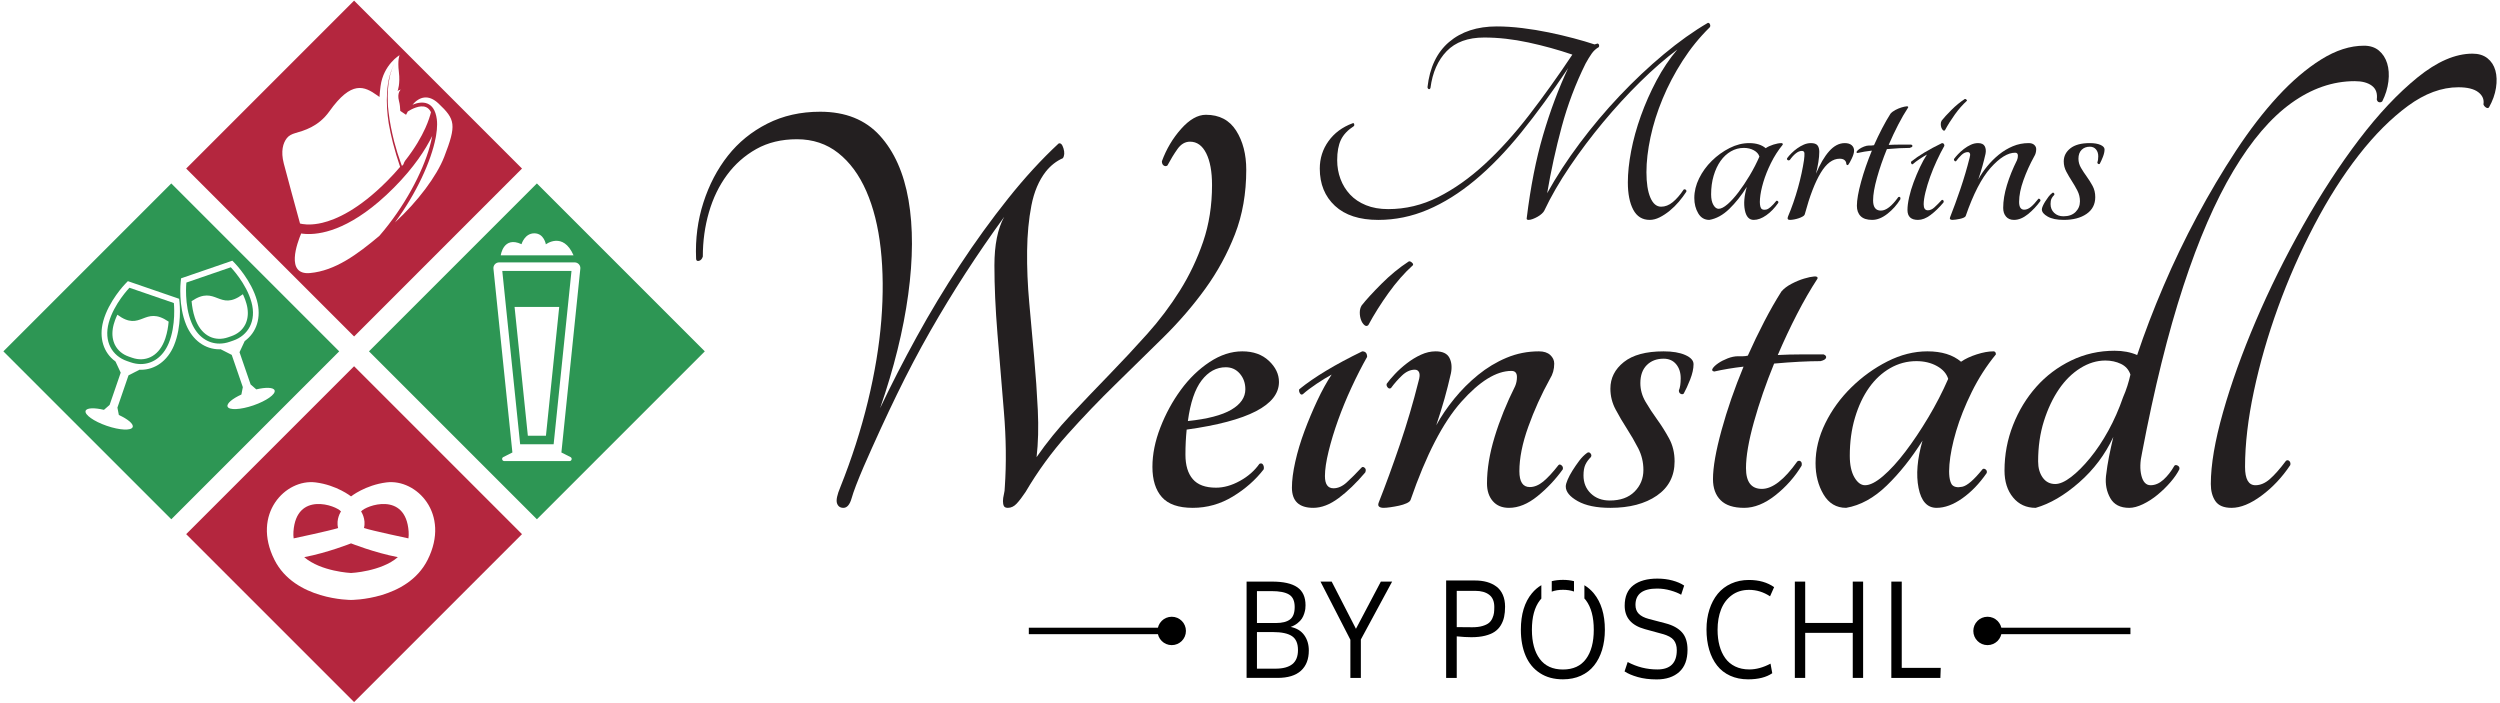 <?xml version="1.0" encoding="UTF-8"?>
<svg id="Layer_1" xmlns="http://www.w3.org/2000/svg" width="336.913mm" height="94.7mm" version="1.1" viewBox="0 0 955.029 268.441">
  <!-- Generator: Adobe Illustrator 29.7.0, SVG Export Plug-In . SVG Version: 2.1.1 Build 138)  -->
  <defs>
    <style>
      .st0 {
        fill: #231f20;
      }

      .st1 {
        fill: #2d9654;
      }

      .st2 {
        fill: #b4263e;
      }
    </style>
  </defs>
  <g>
    <path class="st0" d="M652.452,8.717c.381,0,.648.211.801.63.153.421.115.784-.115,1.088-3.896,3.821-7.353,8.079-10.37,12.777-3.019,4.698-5.558,9.531-7.621,14.496-2.062,4.967-3.61,9.875-4.641,14.725-1.032,4.852-1.547,9.302-1.547,13.35,0,4.126.496,7.354,1.489,9.683.992,2.331,2.367,3.495,4.126,3.495,1.528,0,2.997-.573,4.412-1.719,1.413-1.146,2.807-2.751,4.183-4.813.229-.153.476-.153.745,0,.267.154.362.421.286.802-.841,1.3-1.796,2.578-2.865,3.839-1.07,1.261-2.235,2.407-3.495,3.438-1.261,1.031-2.541,1.873-3.839,2.521-1.3.65-2.561.974-3.782.974-2.827,0-4.927-1.298-6.302-3.896-1.375-2.596-2.062-6.073-2.062-10.428,0-3.59.419-7.581,1.26-11.975.84-4.392,2.08-8.881,3.724-13.465,1.642-4.584,3.628-9.071,5.959-13.464,2.33-4.392,4.985-8.346,7.964-11.86-4.584,3.437-9.322,7.563-14.209,12.376-4.89,4.813-9.608,9.952-14.152,15.413-4.546,5.463-8.786,11.098-12.72,16.902-3.935,5.807-7.201,11.46-9.798,16.96-.154.306-.458.67-.917,1.089-.458.421-.994.802-1.604,1.146-.612.344-1.223.63-1.833.859-.612.229-1.146.344-1.604.344-.612,0-.841-.267-.687-.802,1.45-11.841,3.533-22.383,6.245-31.628,2.711-9.243,5.902-17.762,9.569-25.554-6.113,9.167-12.09,17.361-17.934,24.58-5.844,7.219-11.727,13.293-17.647,18.22-5.921,4.928-11.938,8.691-18.048,11.288-6.114,2.598-12.416,3.896-18.908,3.896-7.182,0-12.702-1.794-16.559-5.386-3.858-3.59-5.786-8.326-5.786-14.21,0-3.896,1.106-7.391,3.323-10.485,2.215-3.094,5.271-5.366,9.168-6.818.304-.152.515-.075.63.229.115.306.096.573-.057.802-2.368,1.529-4.03,3.286-4.984,5.271-.957,1.988-1.433,4.584-1.433,7.792,0,2.521.419,4.91,1.261,7.162.839,2.255,2.062,4.24,3.667,5.959s3.628,3.076,6.074,4.068c2.444.994,5.271,1.49,8.479,1.49,6.647,0,13.006-1.528,19.08-4.584,6.074-3.054,11.993-7.237,17.762-12.548,5.768-5.309,11.42-11.555,16.96-18.736,5.538-7.18,11.058-14.897,16.559-23.148-5.349-1.833-10.944-3.381-16.789-4.641-5.844-1.26-11.479-1.891-16.902-1.891-6.188,0-10.963,1.739-14.324,5.214-3.363,3.477-5.426,8.156-6.188,14.038-.154.383-.364.535-.63.458-.268-.075-.441-.304-.516-.687.84-7.563,3.59-13.331,8.251-17.304,4.659-3.971,10.732-5.959,18.22-5.959,3.054,0,6.302.211,9.74.63,3.438.421,6.818.974,10.141,1.662,3.323.687,6.492,1.432,9.511,2.235,3.017.802,5.673,1.586,7.964,2.349.304-.075.688-.19,1.147-.344.304.077.496.269.572.573.075.306.038.573-.115.802-1.07.612-1.968,1.432-2.693,2.464-.727,1.031-1.51,2.312-2.349,3.839-3.821,7.717-6.858,15.757-9.11,24.122-2.254,8.365-4.108,16.827-5.557,25.382,3.512-6.341,7.658-12.7,12.433-19.08,4.773-6.378,9.873-12.433,15.298-18.163,5.423-5.73,11.019-11.001,16.788-15.814,5.768-4.813,11.402-8.824,16.903-12.032l-0.0 0Z"/>
    <path class="st0" d="M678.532,76.785c.152-.153.344-.153.572,0,.23.154.305.383.23.687-1.375,1.988-2.905,3.572-4.584,4.756-1.681,1.185-3.285,1.776-4.813,1.776-1.758,0-2.884-1.241-3.381-3.724-.498-2.482-.249-5.443.745-8.881-2.062,3.286-4.297,6.093-6.704,8.423-2.406,2.331-4.947,3.724-7.62,4.183-1.834,0-3.248-.84-4.24-2.521-.994-1.679-1.49-3.628-1.49-5.844,0-2.521.611-5.022,1.833-7.506,1.221-2.482,2.845-4.716,4.871-6.704,2.023-1.986,4.277-3.61,6.76-4.871,2.482-1.26,4.985-1.891,7.506-1.891,2.673,0,4.773.65,6.302,1.948.763-.534,1.737-.992,2.922-1.375,1.184-.381,2.235-.573,3.152-.573.304,0,.459.192.459.573-1.759,2.14-3.266,4.489-4.527,7.047-1.26,2.561-2.234,5.005-2.922,7.334-.688,2.331-1.108,4.412-1.26,6.245-.154,1.834,0,3.094.458,3.782.382.458,1.031.593,1.948.401.917-.19,2.178-1.279,3.782-3.266v-0ZM656.531,79.764c.917,0,2.043-.573,3.38-1.719,1.336-1.146,2.731-2.673,4.183-4.584,1.451-1.909,2.883-4.048,4.297-6.417,1.413-2.367,2.654-4.773,3.724-7.219-.306-.992-1.013-1.794-2.12-2.407-1.108-.61-2.389-.917-3.839-.917-1.759,0-3.4.441-4.928,1.318-1.529.879-2.847,2.102-3.954,3.667-1.108,1.566-1.987,3.437-2.636,5.615-.649,2.177-.974,4.566-.974,7.162,0,1.681.287,3.019.859,4.011.573.994,1.241,1.49,2.006,1.49h-0Z"/>
    <path class="st0" d="M694.988,57.992c0,1.146-.115,2.446-.344,3.896-.229,1.452-.535,2.941-.917,4.469,1.528-3.667,3.209-6.532,5.042-8.595s3.819-3.094,5.959-3.094c1.146,0,2.023.269,2.636.802.61.535.917,1.223.917,2.063,0,.765-.286,1.758-.859,2.979-.573,1.223-1.051,2.063-1.433,2.521-.154.077-.306.057-.458-.057-.154-.114-.229-.247-.229-.401,0-.534-.212-.992-.63-1.375-.421-.382-1.051-.573-1.891-.573-2.676,0-5.1,1.815-7.277,5.443-2.177,3.63-4.182,8.843-6.016,15.642-.077.383-.344.707-.801.974-.459.269-.975.498-1.547.688-.573.191-1.166.343-1.776.458-.612.114-1.147.172-1.604.172-.841,0-1.07-.458-.688-1.375.688-1.604,1.356-3.341,2.005-5.214.649-1.871,1.241-3.762,1.776-5.672.534-1.909.992-3.762,1.375-5.558.381-1.794.688-3.456.917-4.985.152-1.146.209-2.023.172-2.636-.039-.61-.363-.917-.974-.917-.765,0-1.547.326-2.349.974-.802.65-1.547,1.472-2.235,2.464-.306.229-.593.249-.859.057-.269-.19-.326-.439-.172-.745.458-.61,1.012-1.241,1.662-1.891.648-.648,1.375-1.261,2.177-1.833.802-.573,1.642-1.049,2.521-1.433.878-.381,1.776-.573,2.693-.573,1.221,0,2.062.287,2.521.859s.688,1.395.688,2.464l0.0 0Z"/>
    <path class="st0" d="M730.098,55.241c.381.154.533.363.459.63-.078.269-.421.478-1.032.63-1.146,0-2.463.04-3.953.115-1.49.077-3.076.191-4.756.343-1.529,3.744-2.789,7.391-3.781,10.944-.994,3.552-1.49,6.437-1.49,8.652,0,2.598.992,3.896,2.98,3.896,1.986,0,4.2-1.719,6.646-5.157.23-.152.439-.152.63,0,.19.154.247.421.172.802-1.299,2.14-2.941,3.993-4.927,5.558-1.988,1.566-3.936,2.349-5.845,2.349-1.987,0-3.457-.476-4.412-1.432-.956-.954-1.433-2.272-1.433-3.953,0-2.215.534-5.271,1.604-9.167,1.069-3.896,2.444-7.868,4.126-11.918-1.988.229-3.821.535-5.5.917-.383-.075-.478-.267-.287-.573.19-.304.534-.63,1.031-.974.496-.344,1.089-.648,1.776-.917.688-.267,1.336-.401,1.949-.401h.917c.304,0,.61-.038.917-.114.992-2.215,2.023-4.355,3.094-6.417,1.069-2.062,2.138-3.933,3.209-5.615.459-.534,1.088-1.012,1.891-1.433.802-.419,1.585-.745,2.349-.974.763-.229,1.393-.362,1.891-.401.496-.038.706.097.63.401-1.3,1.988-2.578,4.202-3.839,6.646-1.26,2.446-2.463,5.005-3.61,7.678,1.451-.075,2.923-.115,4.412-.115h4.183l0-0Z"/>
    <path class="st0" d="M730.739,62.69c-.229.154-.421.097-.573-.172-.154-.267-.191-.516-.115-.745,2.825-2.292,6.761-4.659,11.803-7.105.611,0,.917.344.917,1.031-.994,1.759-1.968,3.667-2.923,5.73-.956,2.062-1.796,4.107-2.521,6.131-.727,2.025-1.317,3.973-1.776,5.844-.458,1.873-.688,3.42-.688,4.641,0,1.529.534,2.292,1.604,2.292.84,0,1.662-.362,2.464-1.089.802-.725,1.737-1.662,2.807-2.807.152-.152.344-.133.573.057.229.192.267.478.115.859-1.681,1.988-3.343,3.592-4.985,4.813-1.644,1.223-3.228,1.833-4.755,1.833-2.675,0-4.011-1.261-4.011-3.782,0-1.375.21-2.997.63-4.87.419-1.871.992-3.781,1.719-5.73.725-1.948,1.528-3.857,2.407-5.73.878-1.871,1.776-3.495,2.693-4.87-.841.458-1.776,1.031-2.807,1.719s-1.891,1.337-2.578,1.948h-0ZM743.001,49.741c-.229.229-.478.229-.745,0-.269-.229-.478-.553-.63-.974-.154-.419-.229-.878-.229-1.375,0-.496.115-.935.344-1.318.84-1.069,2.081-2.425,3.725-4.068,1.641-1.642,3.341-3.037,5.099-4.182.152-.075.344-.018.573.172.229.192.304.363.229.516-1.604,1.452-3.133,3.191-4.584,5.214-1.452,2.025-2.713,4.031-3.781,6.016Z"/>
    <path class="st0" d="M778.648,75.983c.152-.152.344-.133.573.057.229.191.304.44.229.745-1.375,1.91-2.962,3.592-4.755,5.042-1.797,1.452-3.573,2.177-5.329,2.177-1.299,0-2.311-.419-3.036-1.261-.727-.84-1.088-1.948-1.088-3.323,0-2.673.476-5.576,1.432-8.709.954-3.132,2.235-6.303,3.839-9.511.229-.534.344-1.106.344-1.719,0-.763-.344-1.146-1.031-1.146-2.827,0-5.959,1.93-9.397,5.787-3.438,3.859-6.608,9.989-9.511,18.392-.077.229-.325.44-.744.63-.421.192-.899.344-1.433.458-.536.114-1.07.211-1.604.287-.536.077-.956.114-1.26.114-.383,0-.67-.075-.859-.229-.192-.152-.212-.419-.057-.802,1.298-3.284,2.616-6.894,3.953-10.829,1.335-3.934,2.502-7.887,3.495-11.86.229-.763.267-1.318.115-1.662-.154-.344-.42-.516-.802-.516-.841,0-1.644.363-2.406,1.088-.765.727-1.452,1.51-2.063,2.349-.229.154-.44.114-.63-.114-.192-.229-.249-.459-.173-.688.382-.534.897-1.146,1.547-1.833.649-.688,1.393-1.355,2.235-2.006.839-.648,1.719-1.183,2.636-1.604.917-.419,1.833-.63,2.75-.63,1.298,0,2.157.401,2.578,1.203.419.802.515,1.776.286,2.922-.383,1.681-.784,3.266-1.203,4.755-.421,1.49-.937,3.152-1.547,4.985.917-1.68,2.043-3.341,3.381-4.985,1.335-1.642,2.825-3.132,4.469-4.469,1.642-1.336,3.418-2.406,5.329-3.208,1.909-.802,3.933-1.203,6.074-1.203.917,0,1.622.229,2.12.688.496.458.745.994.745,1.604,0,1.071-.268,2.025-.802,2.865-1.604,2.904-2.961,5.901-4.068,8.995-1.109,3.094-1.662,5.864-1.662,8.308,0,1.988.648,2.98,1.948,2.98.84,0,1.68-.344,2.521-1.031.84-.688,1.794-1.719,2.865-3.094l-0.0 0Z"/>
    <path class="st0" d="M798.346,54.668c1.68,0,3.037.229,4.068.688s1.547,1.031,1.547,1.719c0,.841-.212,1.796-.63,2.865-.421,1.071-.822,1.948-1.203,2.636-.154.154-.344.172-.573.057-.229-.114-.344-.324-.344-.63.229-.534.344-1.298.344-2.292,0-1.069-.286-1.948-.859-2.636-.573-.688-1.357-1.032-2.349-1.032-1.299,0-2.349.401-3.151,1.203s-1.204,1.93-1.204,3.381c0,1.223.325,2.389.974,3.495.649,1.108,1.375,2.216,2.178,3.323.802,1.108,1.547,2.292,2.234,3.552.688,1.261,1.032,2.693,1.032,4.297,0,2.75-1.109,4.89-3.323,6.417-2.217,1.529-5.119,2.292-8.709,2.292-2.598,0-4.641-.419-6.131-1.261-1.49-.84-2.235-1.757-2.235-2.75,0-.304.115-.725.344-1.261.229-.534.533-1.106.917-1.719.381-.61.802-1.221,1.26-1.833.459-.61.954-1.106,1.49-1.49.229-.152.438-.114.63.115.19.229.209.458.057.687-.459.458-.802.937-1.031,1.433-.23.498-.344,1.165-.344,2.005,0,1.375.459,2.503,1.375,3.381.917.879,2.1,1.318,3.552,1.318,1.986,0,3.533-.553,4.641-1.662,1.107-1.106,1.662-2.464,1.662-4.068,0-1.45-.326-2.808-.974-4.068-.65-1.261-1.357-2.482-2.12-3.667-.765-1.183-1.471-2.387-2.12-3.61-.65-1.221-.974-2.521-.974-3.896,0-1.986.84-3.647,2.521-4.985,1.679-1.336,4.162-2.006,7.448-2.006l0.0 0Z"/>
  </g>
  <g>
    <path class="st0" d="M383.849,186.063c.62-9.027.503-18.642-.35-28.84-.858-10.195-1.675-20.084-2.451-29.658-.781-9.575-1.168-18.292-1.168-26.155,0-7.859,1.245-14.048,3.736-18.565-5.294,7.319-10.239,14.518-14.828,21.601-4.594,7.086-9.071,14.442-13.428,22.068-4.359,7.63-8.604,15.687-12.727,24.171-4.126,8.486-8.371,17.711-12.727,27.672-2.335,5.452-3.853,9.421-4.553,11.91-.702,2.492-1.751,3.736-3.153,3.736-1.248,0-2.066-.584-2.453-1.751-.39-1.167.037-3.229,1.285-6.188,4.356-10.896,7.859-21.794,10.509-32.693,2.645-10.896,4.356-21.251,5.138-31.059.777-9.808.7-18.915-.233-27.323-.935-8.407-2.766-15.722-5.488-21.951-2.726-6.225-6.306-11.093-10.742-14.596-4.438-3.503-9.692-5.254-15.763-5.254-5.919,0-11.092,1.248-15.53,3.737-4.436,2.492-8.172,5.801-11.209,9.925-3.036,4.127-5.334,8.874-6.889,14.245-1.558,5.371-2.335,11.015-2.335,16.931-.315.934-.818,1.481-1.518,1.634-.702.157-1.052-.153-1.052-.934-.313-7.473.62-14.595,2.803-21.368,2.178-6.772,5.291-12.727,9.341-17.864,4.046-5.138,9.067-9.225,15.062-12.26,5.993-3.036,12.729-4.554,20.201-4.554,9.651,0,17.24,3.036,22.769,9.107,5.523,6.072,9.184,14.285,10.975,24.636,1.787,10.355,1.751,22.382-.117,36.08-1.868,13.701-5.453,28.18-10.742,43.435,4.203-8.874,8.874-17.981,14.01-27.322,5.138-9.341,10.625-18.449,16.465-27.323,5.838-8.874,11.945-17.317,18.331-25.337,6.381-8.017,12.844-15.062,19.383-21.134.777-.31,1.401.314,1.868,1.868.467,1.558.387,2.803-.233,3.737-2.493,1.091-4.671,2.802-6.539,5.137-2.65,3.426-4.478,7.747-5.488,12.961-1.015,5.218-1.558,10.975-1.635,17.281-.08,6.305.193,12.924.817,19.849.622,6.929,1.245,13.858,1.87,20.784.62,6.929,1.087,13.661,1.4,20.199.31,6.539.153,12.534-.467,17.981,3.89-5.604,8.251-10.975,13.077-16.113,4.825-5.137,9.729-10.275,14.713-15.412,4.98-5.138,9.807-10.311,14.478-15.529,4.67-5.214,8.834-10.742,12.494-16.581,3.656-5.838,6.614-12.063,8.874-18.682,2.255-6.615,3.386-13.814,3.386-21.601,0-5.138-.741-9.184-2.22-12.144-1.481-2.955-3.543-4.437-6.188-4.437-1.868,0-3.466.935-4.788,2.803-1.325,1.868-2.608,3.97-3.853,6.305-.467.313-.935.313-1.401,0-.467-.31-.7-.854-.7-1.635,1.712-4.67,4.163-8.794,7.356-12.377,3.19-3.58,6.341-5.371,9.457-5.371,5.138,0,8.991,2.025,11.56,6.072,2.568,4.05,3.853,9.031,3.853,14.946,0,9.031-1.441,17.244-4.321,24.636-2.881,7.397-6.654,14.325-11.325,20.784-4.671,6.463-10.005,12.651-15.997,18.565-5.994,5.918-12.107,11.909-18.331,17.981-6.229,6.072-12.34,12.458-18.331,19.149-5.996,6.695-11.327,14.011-15.997,21.951-1.248,1.868-2.376,3.35-3.386,4.437-1.015,1.091-2.141,1.635-3.386,1.635-.781,0-1.285-.233-1.518-.701-.233-.467-.35-1.087-.35-1.868,0-.777.117-1.635.35-2.569s.35-1.868.35-2.802h-0Z"/>
    <path class="st0" d="M488.582,145.897c0,8.874-11.757,14.946-35.263,18.215-.157,1.557-.273,3.115-.35,4.67-.08,1.558-.117,3.193-.117,4.904,0,4.05.933,7.162,2.803,9.341,1.868,2.182,4.823,3.269,8.874,3.269,2.955,0,5.991-.853,9.107-2.568,3.111-1.712,5.604-3.89,7.473-6.539.62-.31,1.087-.193,1.401.351.31.547.387,1.131.233,1.751-3.116,4.049-7.046,7.512-11.794,10.391-4.751,2.883-9.849,4.32-15.295,4.32-5.453,0-9.382-1.361-11.794-4.087-2.416-2.721-3.62-6.575-3.62-11.56,0-4.824,1.01-9.844,3.036-15.062,2.022-5.214,4.63-10.001,7.822-14.362,3.19-4.357,6.849-7.9,10.975-10.625,4.123-2.722,8.291-4.087,12.494-4.087s7.589,1.208,10.159,3.62c2.568,2.415,3.853,5.101,3.853,8.057l0.0 0ZM468.266,140.292c-3.584,0-6.656,1.675-9.226,5.021-2.568,3.35-4.32,8.523-5.254,15.529,7.474-.777,12.999-2.219,16.581-4.32,3.58-2.101,5.371-4.707,5.371-7.823,0-2.335-.702-4.32-2.101-5.954-1.401-1.635-3.193-2.452-5.371-2.452v-0Z"/>
    <path class="st0" d="M497.736,150.567c-.467.314-.858.197-1.168-.35-.313-.543-.39-1.051-.233-1.518,5.758-4.67,13.778-9.494,24.052-14.478,1.245,0,1.87.701,1.87,2.101-2.026,3.584-4.011,7.473-5.956,11.677-1.948,4.203-3.66,8.37-5.138,12.494-1.481,4.126-2.685,8.097-3.62,11.91-.933,3.816-1.401,6.969-1.401,9.457,0,3.116,1.088,4.671,3.27,4.671,1.712,0,3.386-.738,5.021-2.219,1.635-1.477,3.54-3.386,5.721-5.721.31-.31.702-.27,1.168.117.467.391.543.974.233,1.751-3.426,4.05-6.813,7.319-10.159,9.808-3.35,2.492-6.578,3.736-9.691,3.736-5.451,0-8.174-2.569-8.174-7.707,0-2.802.428-6.108,1.285-9.925.853-3.813,2.022-7.706,3.503-11.676,1.478-3.97,3.113-7.859,4.904-11.676,1.788-3.813,3.62-7.123,5.488-9.925-1.715.934-3.62,2.101-5.721,3.503s-3.853,2.725-5.254,3.97l0.0 0ZM522.723,124.179c-.467.467-.975.467-1.518,0-.548-.467-.975-1.127-1.285-1.985-.313-.854-.467-1.788-.467-2.802,0-1.011.233-1.905.7-2.686,1.712-2.179,4.241-4.941,7.591-8.291,3.345-3.346,6.808-6.188,10.391-8.523.31-.153.702-.037,1.168.35.467.391.62.741.467,1.051-3.27,2.96-6.384,6.502-9.341,10.625-2.96,4.127-5.528,8.214-7.706,12.26v0Z"/>
    <path class="st0" d="M595.369,177.656c.31-.31.7-.27,1.168.117.467.39.62.897.467,1.518-2.803,3.893-6.036,7.319-9.691,10.275-3.661,2.96-7.281,4.437-10.86,4.437-2.648,0-4.709-.854-6.188-2.569-1.481-1.712-2.218-3.97-2.218-6.772,0-5.448.97-11.363,2.918-17.748,1.945-6.382,4.554-12.844,7.824-19.383.467-1.087.7-2.255.7-3.503,0-1.554-.7-2.336-2.101-2.336-5.761,0-12.144,3.934-19.149,11.794-7.006,7.863-13.467,20.357-19.383,37.481-.157.467-.663.897-1.517,1.284-.858.391-1.833.701-2.92.934-1.091.233-2.181.431-3.27.584-1.091.157-1.948.233-2.568.233-.781,0-1.365-.153-1.751-.467-.392-.31-.432-.853-.117-1.634,2.645-6.692,5.331-14.049,8.056-22.068,2.721-8.017,5.098-16.073,7.123-24.17.467-1.554.543-2.686.233-3.386-.313-.701-.857-1.051-1.635-1.051-1.715,0-3.35.741-4.903,2.218-1.558,1.481-2.96,3.076-4.204,4.788-.467.314-.896.233-1.283-.233-.392-.467-.508-.935-.352-1.402.778-1.087,1.828-2.336,3.153-3.736,1.322-1.402,2.838-2.762,4.554-4.087,1.71-1.321,3.503-2.411,5.371-3.269,1.868-.854,3.736-1.285,5.604-1.285,2.645,0,4.396.817,5.254,2.452.853,1.635,1.05,3.62.583,5.955-.781,3.426-1.598,6.655-2.451,9.691-.858,3.036-1.91,6.423-3.153,10.159,1.868-3.423,4.163-6.809,6.889-10.159,2.721-3.346,5.758-6.382,9.107-9.107,3.346-2.722,6.966-4.904,10.859-6.538,3.89-1.635,8.016-2.452,12.377-2.452,1.868,0,3.306.467,4.32,1.402,1.012.934,1.518,2.025,1.518,3.269,0,2.182-.547,4.127-1.635,5.839-3.27,5.918-6.034,12.026-8.289,18.331-2.26,6.305-3.386,11.95-3.386,16.931,0,4.05,1.32,6.072,3.97,6.072,1.712,0,3.423-.701,5.138-2.101,1.712-1.402,3.656-3.503,5.838-6.305l-0.0 0Z"/>
    <path class="st0" d="M635.509,134.22c3.423,0,6.189.467,8.291,1.402s3.153,2.101,3.153,3.503c0,1.715-.432,3.66-1.285,5.838-.858,2.182-1.675,3.97-2.451,5.371-.315.314-.702.351-1.168.117-.467-.233-.7-.66-.7-1.284.467-1.087.7-2.646.7-4.67,0-2.179-.583-3.97-1.751-5.371-1.168-1.402-2.766-2.102-4.788-2.102-2.648,0-4.786.817-6.421,2.452s-2.453,3.934-2.453,6.889c0,2.492.662,4.868,1.985,7.123,1.322,2.258,2.803,4.517,4.438,6.772,1.635,2.259,3.153,4.67,4.553,7.239,1.401,2.569,2.103,5.488,2.103,8.757,0,5.604-2.26,9.965-6.773,13.078-4.518,3.116-10.432,4.67-17.748,4.67-5.294,0-9.457-.854-12.494-2.569-3.036-1.712-4.554-3.58-4.554-5.604,0-.62.233-1.478.702-2.569.467-1.087,1.087-2.255,1.868-3.503.777-1.244,1.635-2.488,2.568-3.736.935-1.244,1.945-2.255,3.036-3.036.467-.31.893-.233,1.285.234.387.467.427.934.117,1.401-.935.934-1.635,1.909-2.101,2.92-.468,1.014-.702,2.375-.702,4.086,0,2.802.935,5.101,2.803,6.889,1.868,1.791,4.28,2.686,7.239,2.686,4.046,0,7.199-1.127,9.457-3.386,2.255-2.255,3.386-5.021,3.386-8.29,0-2.956-.665-5.722-1.985-8.29-1.325-2.569-2.766-5.058-4.321-7.473-1.558-2.411-2.998-4.864-4.32-7.356-1.325-2.488-1.985-5.138-1.985-7.94,0-4.046,1.712-7.433,5.138-10.158,3.421-2.722,8.482-4.087,15.178-4.087l0.0 0Z"/>
    <path class="st0" d="M696.646,135.388c.777.314,1.087.741.935,1.285-.158.547-.858.974-2.103,1.284-2.335,0-5.019.081-8.056.234-3.036.157-6.269.39-9.692.7-3.116,7.63-5.684,15.062-7.706,22.302-2.025,7.239-3.036,13.118-3.036,17.631,0,5.294,2.022,7.94,6.073,7.94,4.046,0,8.559-3.503,13.544-10.509.468-.31.895-.31,1.285,0,.387.314.503.857.35,1.635-2.648,4.36-5.994,8.136-10.041,11.326-4.051,3.192-8.021,4.787-11.91,4.787-4.049,0-7.046-.971-8.991-2.919-1.948-1.945-2.92-4.63-2.92-8.057,0-4.514,1.088-10.742,3.27-18.682,2.178-7.94,4.981-16.033,8.407-24.286-4.051.467-7.787,1.091-11.209,1.868-.781-.153-.975-.544-.585-1.168.387-.62,1.088-1.284,2.101-1.985,1.012-.701,2.22-1.321,3.62-1.868,1.401-.543,2.723-.817,3.971-.817h1.868c.62,0,1.243-.077,1.868-.233,2.022-4.514,4.123-8.874,6.304-13.078,2.178-4.203,4.358-8.016,6.539-11.442.935-1.087,2.218-2.062,3.853-2.92,1.635-.853,3.23-1.517,4.788-1.985,1.555-.467,2.838-.737,3.853-.817,1.01-.077,1.438.197,1.285.817-2.65,4.05-5.254,8.564-7.824,13.544-2.568,4.984-5.019,10.199-7.356,15.647,2.956-.153,5.956-.234,8.991-.234h8.524l0-0Z"/>
    <path class="st0" d="M757.314,179.291c.31-.311.7-.311,1.167,0,.468.313.622.781.468,1.401-2.803,4.05-5.919,7.279-9.342,9.691-3.426,2.415-6.694,3.62-9.807,3.62-3.583,0-5.878-2.529-6.889-7.589-1.015-5.058-.507-11.093,1.518-18.099-4.203,6.696-8.757,12.417-13.662,17.164-4.903,4.751-10.081,7.59-15.528,8.524-3.738,0-6.619-1.712-8.641-5.138-2.025-3.422-3.036-7.393-3.036-11.909,0-5.138,1.245-10.235,3.736-15.296,2.488-5.057,5.798-9.612,9.926-13.661,4.123-4.047,8.716-7.357,13.777-9.926,5.058-2.568,10.159-3.853,15.297-3.853,5.448,0,9.727,1.325,12.844,3.97,1.555-1.087,3.54-2.022,5.954-2.803,2.413-.777,4.554-1.167,6.423-1.167.62,0,.935.391.935,1.167-3.584,4.36-6.656,9.148-9.226,14.362-2.568,5.218-4.553,10.199-5.954,14.946-1.401,4.751-2.258,8.991-2.568,12.727-.315,3.737,0,6.306.933,7.707.778.934,2.101,1.208,3.97.817,1.868-.387,4.438-2.606,7.707-6.655l0-0ZM712.478,185.362c1.868,0,4.163-1.167,6.888-3.503,2.723-2.335,5.566-5.447,8.524-9.341,2.956-3.89,5.874-8.25,8.757-13.078,2.88-4.824,5.408-9.727,7.589-14.712-.623-2.022-2.065-3.656-4.32-4.904-2.258-1.244-4.868-1.868-7.822-1.868-3.584,0-6.929.898-10.042,2.686-3.116,1.791-5.801,4.284-8.057,7.473-2.258,3.192-4.049,7.005-5.371,11.442-1.323,4.437-1.985,9.305-1.985,14.596,0,3.426.585,6.152,1.751,8.173,1.168,2.025,2.53,3.035,4.088,3.035h0Z"/>
    <path class="st0" d="M903.057,17.458c2.335,0,4.24.624,5.721,1.869,1.478,1.247,2.528,2.882,3.153,4.904.62,2.025.777,4.32.467,6.889-.313,2.569-1.091,5.101-2.335,7.589-.315.314-.702.431-1.168.351-.467-.077-.781-.427-.935-1.052.312-2.335-.313-4.086-1.868-5.254-1.558-1.168-3.736-1.751-6.538-1.751-8.407,0-16.505,2.802-24.287,8.407-7.786,5.604-15.142,14.208-22.068,25.805-6.929,11.599-13.312,26.312-19.149,44.136-5.838,17.829-11.092,39.039-15.763,63.635-.78,3.427-.857,6.346-.233,8.757.62,2.415,1.788,3.62,3.503,3.62,1.712,0,3.346-.7,4.904-2.101,1.555-1.402,2.955-3.189,4.203-5.371.31-.31.737-.31,1.285,0,.543.314.737.781.583,1.402-.78,1.557-1.908,3.192-3.386,4.904-1.481,1.715-3.116,3.31-4.903,4.787-1.791,1.481-3.66,2.686-5.604,3.62-1.95.934-3.701,1.402-5.254,1.402-3.426,0-5.839-1.244-7.239-3.736-1.401-2.489-1.95-5.291-1.635-8.407.31-2.645.7-5.137,1.167-7.472.468-2.336,1.012-4.824,1.635-7.473-3.116,6.695-7.472,12.494-13.077,17.397-5.604,4.904-11.132,8.137-16.58,9.691-3.584,0-6.463-1.321-8.641-3.97-2.183-2.646-3.27-6.072-3.27-10.276,0-6.072,1.087-11.87,3.27-17.397,2.178-5.524,5.138-10.392,8.874-14.596,3.736-4.203,8.172-7.549,13.31-10.041,5.138-2.488,10.662-3.736,16.58-3.736,3.27,0,6.149.547,8.641,1.635,2.803-8.407,6.149-17.165,10.042-26.272,3.89-9.107,8.172-18.017,12.844-26.739,4.671-8.717,9.611-17.047,14.828-24.987,5.214-7.939,10.546-14.865,15.997-20.784,5.448-5.914,10.975-10.625,16.581-14.128,5.604-3.503,11.052-5.254,16.347-5.254l-0-0ZM785.127,184.896c1.712,0,3.736-.894,6.071-2.686,2.335-1.788,4.748-4.204,7.239-7.239,2.488-3.036,4.825-6.539,7.006-10.509,2.178-3.97,4.046-8.21,5.604-12.727.62-1.402,1.168-2.839,1.635-4.32.467-1.478.853-2.919,1.168-4.32-.625-1.868-1.831-3.229-3.62-4.087-1.791-.853-3.776-1.284-5.956-1.284-3.268,0-6.461.974-9.574,2.919-3.116,1.949-5.838,4.634-8.172,8.057-2.336,3.426-4.244,7.473-5.723,12.144-1.481,4.67-2.218,9.808-2.218,15.412,0,2.492.583,4.554,1.751,6.188,1.168,1.635,2.763,2.452,4.788,2.452l0.0 0Z"/>
    <path class="st0" d="M944.504,20.494c2.335,0,4.24.584,5.721,1.751,1.478,1.167,2.488,2.725,3.036,4.67.543,1.949.62,4.167.233,6.655-.39,2.492-1.285,4.984-2.686,7.473-.313.314-.7.314-1.167,0-.468-.31-.781-.701-.935-1.167.31-1.869-.35-3.423-1.985-4.671-1.635-1.244-4.166-1.868-7.589-1.868-6.386,0-12.808,2.376-19.266,7.123-6.463,4.751-12.727,11.016-18.798,18.799-6.073,7.787-11.757,16.737-17.048,26.855-5.294,10.122-9.889,20.55-13.778,31.292-3.893,10.742-6.969,21.408-9.224,31.993-2.258,10.589-3.386,20.24-3.386,28.957,0,4.671,1.322,7.006,3.97,7.006,1.87,0,3.696-.777,5.489-2.335,1.787-1.555,3.853-3.89,6.188-7.006.467-.31.893-.27,1.285.117.387.391.503.897.35,1.518-3.116,4.67-6.773,8.563-10.975,11.676-4.204,3.116-8.021,4.67-11.444,4.67-2.958,0-5.019-.854-6.188-2.569-1.168-1.712-1.751-3.89-1.751-6.538,0-7.316,1.555-16.464,4.671-27.439,3.111-10.975,7.274-22.572,12.494-34.795,5.213-12.22,11.245-24.403,18.098-36.547,6.848-12.143,13.97-23.078,21.368-32.81,7.393-9.728,14.828-17.631,22.301-23.703s14.478-9.107,21.018-9.107v0Z"/>
  </g>
  <g>
    <g>
      <path class="st1" d="M96.067,115.445c-1.97-7.221-7.9-13.342-7.9-13.342l-8.484,2.919-8.484,2.919s-.909,8.473,1.98,15.378c2.233,5.337,6.296,7.934,10.653,7.934,1.28,0,2.585-.224,3.877-.668l.687-.236.687-.236c5.69-1.957,8.955-7.446,6.985-14.667ZM88.38,128.421l-1.291.444c-2.41.829-4.802.746-6.914-.243-2.25-1.052-4.062-3.098-5.24-5.912-.011-.025-.021-.049-.031-.074-.018-.043-.034-.084-.051-.127-.007-.014-.013-.028-.017-.043-.107-.273-.238-.628-.382-1.035-.013-.033-.024-.07-.036-.104-.7-2.107-1.058-4.312-1.23-6.273,9.39-6.42,10.442,4.171,19.587-2.647.046.097.092.193.138.291.096.206.19.416.281.628.037.087.075.175.112.264.09.215.178.433.261.655.016.04.031.08.046.122.029.073.056.147.081.22.179.494.341.997.48,1.505.075.275.142.549.199.821.039.182.076.362.106.541.015.089.029.178.043.268.042.268.074.532.098.794.025.263.04.522.047.779.005.172.005.342.003.51-.002.167-.009.336-.02.501-.068,1.078-.295,2.096-.68,3.033-.059.145-.122.287-.19.428-.032.071-.066.139-.102.209-1.057,2.079-2.89,3.616-5.301,4.445l0.0 0Z"/>
      <path class="st1" d="M57.933,112.842l-8.484-2.919s-5.929,6.121-7.9,13.342c-1.97,7.221,1.295,12.709,6.985,14.667l.687.236.687.236c1.292.444,2.597.668,3.877.668,4.357,0,8.42-2.597,10.653-7.934,2.889-6.905,1.98-15.378,1.98-15.378,0,0-8.484-2.919-8.484-2.919ZM63.197,129.146c-.012.034-.022.07-.036.104-.144.407-.275.762-.382,1.035-.003.015-.01.029-.017.043-.017.043-.033.085-.051.127-.011.025-.021.049-.031.074-1.178,2.814-2.99,4.859-5.24,5.911-2.112.989-4.503,1.072-6.914.243l-1.291-.444c-2.411-.829-4.244-2.366-5.301-4.445-.036-.07-.07-.138-.102-.209-.068-.141-.131-.282-.19-.428-.384-.937-.612-1.955-.68-3.033-.01-.165-.017-.334-.019-.501-.002-.167-.002-.337.003-.51.007-.257.022-.516.047-.779.023-.262.056-.526.098-.794.014-.089.029-.179.043-.268.031-.18.067-.359.106-.541.057-.272.124-.546.199-.821.139-.509.301-1.011.48-1.505.025-.073.052-.147.081-.22.015-.042.03-.082.046-.122.083-.221.171-.439.261-.655.038-.088.075-.177.112-.264.091-.211.185-.422.281-.628.046-.098.092-.195.138-.291,9.144,6.818,10.197-3.773,19.587,2.647-.173,1.961-.531,4.165-1.23,6.273Z"/>
      <path class="st1" d="M65.436,70.077L1.292,134.22l64.144,64.144,64.144-64.144s-64.144-64.144-64.144-64.144ZM66.456,131.983c-2.431,5.809-7.168,9.278-12.672,9.278-.149,0-.299-.034-.448-.039l-4.244,2.164-4.239,12.323.548,2.816c3.441,1.576,5.689,3.44,5.289,4.603-.501,1.456-4.932,1.252-9.898-.456-4.966-1.708-8.585-4.273-8.084-5.73.4-1.163,3.319-1.25,7.001-.375l2.164-1.883,4.239-12.323-1.987-4.259c-4.558-3.28-6.425-9.041-4.687-15.414,2.094-7.675,8.181-14.022,8.439-14.288l.968-.999,1.315.452,8.484,2.918,8.484,2.919,1.315.453.149,1.383c.04.369.934,9.117-2.137,16.456l0-0ZM96.824,154.853c-4.965,1.708-9.397,1.912-9.898.456-.4-1.163,1.848-3.027,5.289-4.603l.548-2.816-4.239-12.323-4.245-2.164c-.149.005-.299.039-.448.039-5.504,0-10.241-3.468-12.672-9.278-3.071-7.339-2.176-16.087-2.137-16.456l.148-1.383,1.315-.453,8.485-2.919,8.484-2.918,1.315-.453.968.999c.258.266,6.345,6.613,8.439,14.288,1.739,6.373-.129,12.134-4.687,15.414l-1.987,4.259,4.239,12.323,2.164,1.883c3.683-.875,6.601-.787,7.001.375.501,1.456-3.118,4.022-8.084,5.73l0.0 0Z"/>
    </g>
    <g>
      <path class="st2" d="M130.262,195.383c-1.715-2.22-17.051-7.87-18.161,7.668-.066.925-.038,1.797.073,2.617.001-0,14.045-2.969,16.992-3.956-.891-3.452,1.096-6.329,1.096-6.329Z"/>
      <path class="st2" d="M137.941,195.383s1.987,2.877,1.096,6.329c2.947.987,16.991,3.956,16.992,3.956.111-.821.139-1.692.073-2.617-1.11-15.538-16.446-9.888-18.161-7.668Z"/>
      <path class="st2" d="M116.217,212.839c6.383,5.523,17.885,6.053,17.885,6.053,0,0,11.501-.529,17.885-6.053-8.977-1.713-17.885-5.266-17.885-5.266,0,0-8.907,3.553-17.885,5.266Z"/>
      <path class="st2" d="M135.267,139.908l-64.144,64.144,64.144,64.144,64.144-64.144-64.144-64.144v-0ZM134.102,229.183s-21.516.111-29.265-15.336c-8.803-17.549,4.263-31.015,15.74-29.562,8.114,1.027,13.526,5.347,13.526,5.347,0,0,5.412-4.321,13.526-5.347,11.477-1.453,24.543,12.013,15.74,29.562-7.749,15.447-29.265,15.336-29.265,15.336h-0Z"/>
    </g>
    <path class="st2" d="M135.267.245l-64.144,64.144,64.144,64.144,64.144-64.144S135.267.245,135.267.245ZM109.598,52.746c.777-.987,1.935-1.527,3.138-1.88,3.311-.967,8.883-2.416,13.079-8.312,8.526-11.982,13.363-9.614,18.325-6.097.273.193.55.394.824.592.074-1.187.201-2.553.42-4.171,1.107-8.188,7.265-11.824,7.265-11.824,0,0-.851,1.728-.271,6.473.546,4.454-.412,7.065-.531,7.372.273-.498,1.247-.661,1.247-.661,0,0-1.51,1.211-.678,4.354.346,1.309.465,2.648.488,3.768.026.018.052.034.078.052.699.473,1.416.955,2.133,1.442.213-.439.434-.862.67-1.269,1.227-.784,4.598-2.676,6.983-1.655.785.338,1.409.98,1.867,1.926-.314,1.3-.94,3.381-2.151,6.071-1.507,3.344-3.922,7.634-7.77,12.531-.22.464-.39.724-.39.724,0,0-.128.639-.521,1.013-.01-.025-.019-.052-.029-.077-.062.105-.136.209-.228.296-.046-.119-.092-.243-.135-.364-.128-.331-.252-.667-.369-1.004l0-.005c-.001-.002-.002-.004-.002-.007-.869-2.388-1.622-4.837-2.283-7.304-.067-.239-.131-.479-.195-.72-.912-3.63-1.688-7.367-2.119-11.131-.19-1.251-.353-3.684-.297-3.648-.152-3.384.036-6.768.777-10.097.39-1.63.933-3.232,1.679-4.742-.057.109-.112.22-.167.331-.11.222-.215.445-.317.673-.545,1.193-.977,2.439-1.313,3.71-.972,3.869-1.204,8.109-.939,12.434.116,1.878.348,3.77.632,5.656.443,2.512.985,5.002,1.606,7.421.785,3.064,1.685,6.017,2.622,8.765.039.124.084.244.123.363-1.45,1.72-3.076,3.498-4.893,5.33-10.922,11.003-19.572,14.806-24.905,16.061-.483.111-.949.208-1.394.286-3.672.655-6.098.212-7.045-.03-1.751-6.39-4.99-18.253-6.208-22.944-1.218-4.691-.289-7.823,1.192-9.703l-0.0 0ZM118.446,104.309c-9.566.883-4.83-11.718-3.386-15.119.193.031.4.06.619.088,4.715.557,14.933-.195,29.017-12.21,1.877-1.601,3.826-3.407,5.837-5.433,7.617-7.673,12.031-14.5,14.577-19.694-.231,1.291-.549,2.67-.958,4.122-2.769,9.83-9.565,22.877-19.238,34.051-8.422,7.065-16.825,13.303-26.469,14.195h0ZM150.867,84.984c8.322-11.268,13.829-23.492,15.544-32.256.064-.317.119-.627.172-.935.257-1.523.392-2.927.396-4.187.007-.742-.03-1.435-.116-2.073-.233-1.74-.7-3.127-1.405-4.16-.561-.82-1.269-1.415-2.119-1.779-1.864-.797-4.045-.297-5.777.421,2.672-3.115,6.125-4.089,9.949-.484,6.457,6.091,6.932,8.126,2.2,20.356-2.84,7.346-10.143,17.144-18.845,25.097l0-0Z"/>
    <g>
      <path class="st1" d="M218.318,103.508h-26.439l1.524,14.801,5.302,51.406h12.793l5.296-51.406,1.524-14.801h0ZM208.557,166.455h-6.912l-5.075-49.205h17.057l-5.07,49.205h0Z"/>
      <path class="st1" d="M205.099,70.077l-64.144,64.144,64.144,64.144,64.144-64.144-64.144-64.144ZM199.224,93.283s1.175-4.152,4.897-4.152,4.407,4.208,4.407,4.208c0,0,6.561-4.993,10.576,4.208h-27.812s.979-7.518,7.932-4.264ZM217.94,174.608c.273.138.445.417.445.722,0,.447-.362.809-.809.809h-24.952c-.447,0-.809-.362-.809-.809,0-.305.172-.585.445-.722l3.481-1.756-.074-.717-5.517-53.492-1.649-16.006c-.131-1.284.876-2.399,2.165-2.399h28.862c1.295,0,2.301,1.115,2.165,2.399l-1.649,16.006-5.511,53.492-.074.718,3.479,1.755h-0Z"/>
    </g>
  </g>
  <g>
    <g>
      <rect x="393.02" y="239.793" width="55.345" height="2.466"/>
      <circle cx="447.619" cy="241.026" r="5.421"/>
    </g>
    <g>
      <rect x="758.505" y="239.793" width="55.345" height="2.466"/>
      <circle cx="759.253" cy="241.026" r="5.421"/>
    </g>
    <g>
      <path d="M476.21,222.176h9.702c4.348,0,7.57.721,9.668,2.164,2.096,1.443,3.146,3.74,3.146,6.891,0,.464-.028.924-.08,1.38-.054.457-.192,1.041-.412,1.754-.222.713-.522,1.364-.904,1.953s-.942,1.178-1.682,1.766c-.74.589-1.606,1.057-2.596,1.406,2.272.464,3.996,1.509,5.17,3.134,1.174,1.626,1.762,3.582,1.762,5.871,0,3.333-1.004,5.912-3.008,7.737-2.006,1.824-4.992,2.736-8.958,2.736h-11.808v-36.793 0ZM480.17,237.998h7.252c2.364,0,4.15-.448,5.354-1.343,1.206-.896,1.808-2.488,1.808-4.777,0-2.305-.72-3.893-2.162-4.763-1.442-.871-3.68-1.306-6.716-1.306h-5.536v12.189ZM480.17,241.456v13.981h7.07c2.868,0,5.018-.577,6.452-1.729,1.434-1.153,2.15-2.948,2.15-5.386,0-2.538-.774-4.316-2.322-5.336s-3.962-1.53-7.242-1.53h-6.108 0Z"/>
      <path d="M517.989,240.212l9.518-18.035h4.302l-11.944,22.115v14.677h-4.004v-14.578l-11.418-22.214h4.28l9.266,18.035v-0Z"/>
      <path d="M556.493,258.969h-4.05v-37.216h11.028c1.678,0,3.196.191,4.554.572,1.358.382,2.562.962,3.616,1.741,1.052.78,1.868,1.825,2.448,3.135s.868,2.836.868,4.577c0,1.443-.122,2.732-.366,3.868s-.662,2.202-1.258,3.197c-.594.995-1.372,1.82-2.334,2.475-.96.655-2.192,1.169-3.694,1.542-1.504.374-3.246.56-5.23.56-1.57,0-3.432-.108-5.582-.323v15.871-0ZM562.465,239.615c1.494,0,2.776-.157,3.844-.473,1.068-.314,1.888-.704,2.46-1.169.572-.464,1.022-1.069,1.35-1.816.328-.746.53-1.43.606-2.052s.114-1.372.114-2.251c0-2.106-.652-3.657-1.956-4.652s-3.078-1.493-5.32-1.493h-7.07v13.856c2.944.034,4.934.05,5.972.05l0-0Z"/>
      <path d="M608.842,226.66c-1.044-1.27-2.253-2.294-3.584-3.093v5.059c.225.225.41.451.594.696,1.987,2.662,2.99,6.41,2.99,11.264,0,4.731-.983,8.458-2.97,11.141-1.966,2.683-4.915,4.035-8.807,4.035-3.912,0-6.861-1.352-8.868-4.055-1.987-2.683-2.99-6.39-2.99-11.121,0-4.854,1.004-8.602,3.052-11.264.164-.225.348-.451.553-.655v-5.12c-1.352.799-2.54,1.823-3.584,3.072-2.826,3.4-4.239,8.049-4.239,13.947,0,3.809.614,7.127,1.823,9.954,1.208,2.826,3.031,5.038,5.468,6.615,2.437,1.597,5.366,2.376,8.786,2.376,2.519,0,4.813-.451,6.841-1.372s3.707-2.212,5.038-3.891c1.331-1.659,2.355-3.645,3.072-5.98.696-2.314,1.065-4.874,1.065-7.68,0-5.857-1.413-10.486-4.239-13.927l-0.0 0ZM601.285,225.964v-3.953c-1.311-.328-2.703-.492-4.198-.492-1.536,0-2.97.164-4.301.492v3.994c1.27-.471,2.703-.696,4.301-.696,1.557,0,2.949.225,4.198.655Z"/>
      <path d="M621.791,252.899c3.524,1.891,7.3,2.836,11.326,2.836,4.958,0,7.436-2.454,7.436-7.363,0-1.593-.392-2.882-1.178-3.869-.786-.986-2.216-1.762-4.29-2.326l-6.726-1.841c-5.142-1.409-7.712-4.394-7.712-8.955,0-3.499,1.106-6.099,3.318-7.799,2.212-1.7,5.27-2.55,9.176-2.55,2.044,0,3.958.241,5.742.722,1.786.481,3.28,1.128,4.486,1.94l-1.144,3.508c-1.022-.614-2.376-1.161-4.062-1.642s-3.39-.722-5.114-.722c-5.522,0-8.282,2.082-8.282,6.244,0,1.41.422,2.542,1.27,3.396.846.854,2.116,1.505,3.808,1.953l6.43,1.691c2.746.714,4.828,1.854,6.246,3.421,1.42,1.567,2.128,3.794,2.128,6.679,0,3.749-1.056,6.572-3.168,8.471-2.114,1.899-4.984,2.848-8.616,2.848-2.714,0-5.128-.303-7.24-.908-2.114-.605-3.788-1.322-5.024-2.152l1.19-3.582 0-0Z"/>
      <path d="M668.169,225.335c-2.548,0-4.742.672-6.58,2.015s-3.206,3.151-4.106,5.423c-.9,2.272-1.35,4.884-1.35,7.836,0,2.206.244,4.217.732,6.033.488,1.816,1.22,3.408,2.196,4.776s2.246,2.43,3.81,3.184c1.564.755,3.36,1.132,5.388,1.132,2.608,0,5.308-.738,8.1-2.214l.664,3.657c-2.274,1.559-5.346,2.338-9.222,2.338-2.546,0-4.83-.46-6.852-1.38-2.022-.921-3.692-2.223-5.01-3.906-1.32-1.683-2.324-3.69-3.01-6.02s-1.03-4.921-1.03-7.774c0-2.753.374-5.29,1.122-7.612.748-2.322,1.804-4.316,3.168-5.983,1.366-1.667,3.07-2.964,5.114-3.893s4.318-1.393,6.82-1.393c3.798,0,7.0.912,9.61,2.736l-1.556,3.508c-2.502-1.642-5.172-2.463-8.008-2.463h-0Z"/>
      <path d="M711.732,258.969h-3.958v-17.215h-18.168v17.215h-3.958v-36.793h3.958v15.796h18.168v-15.796h3.958v36.793Z"/>
      <path d="M722.509,258.969v-36.793h3.98v32.962h14.896l-.138,3.831h-18.738Z"/>
    </g>
  </g>
</svg>